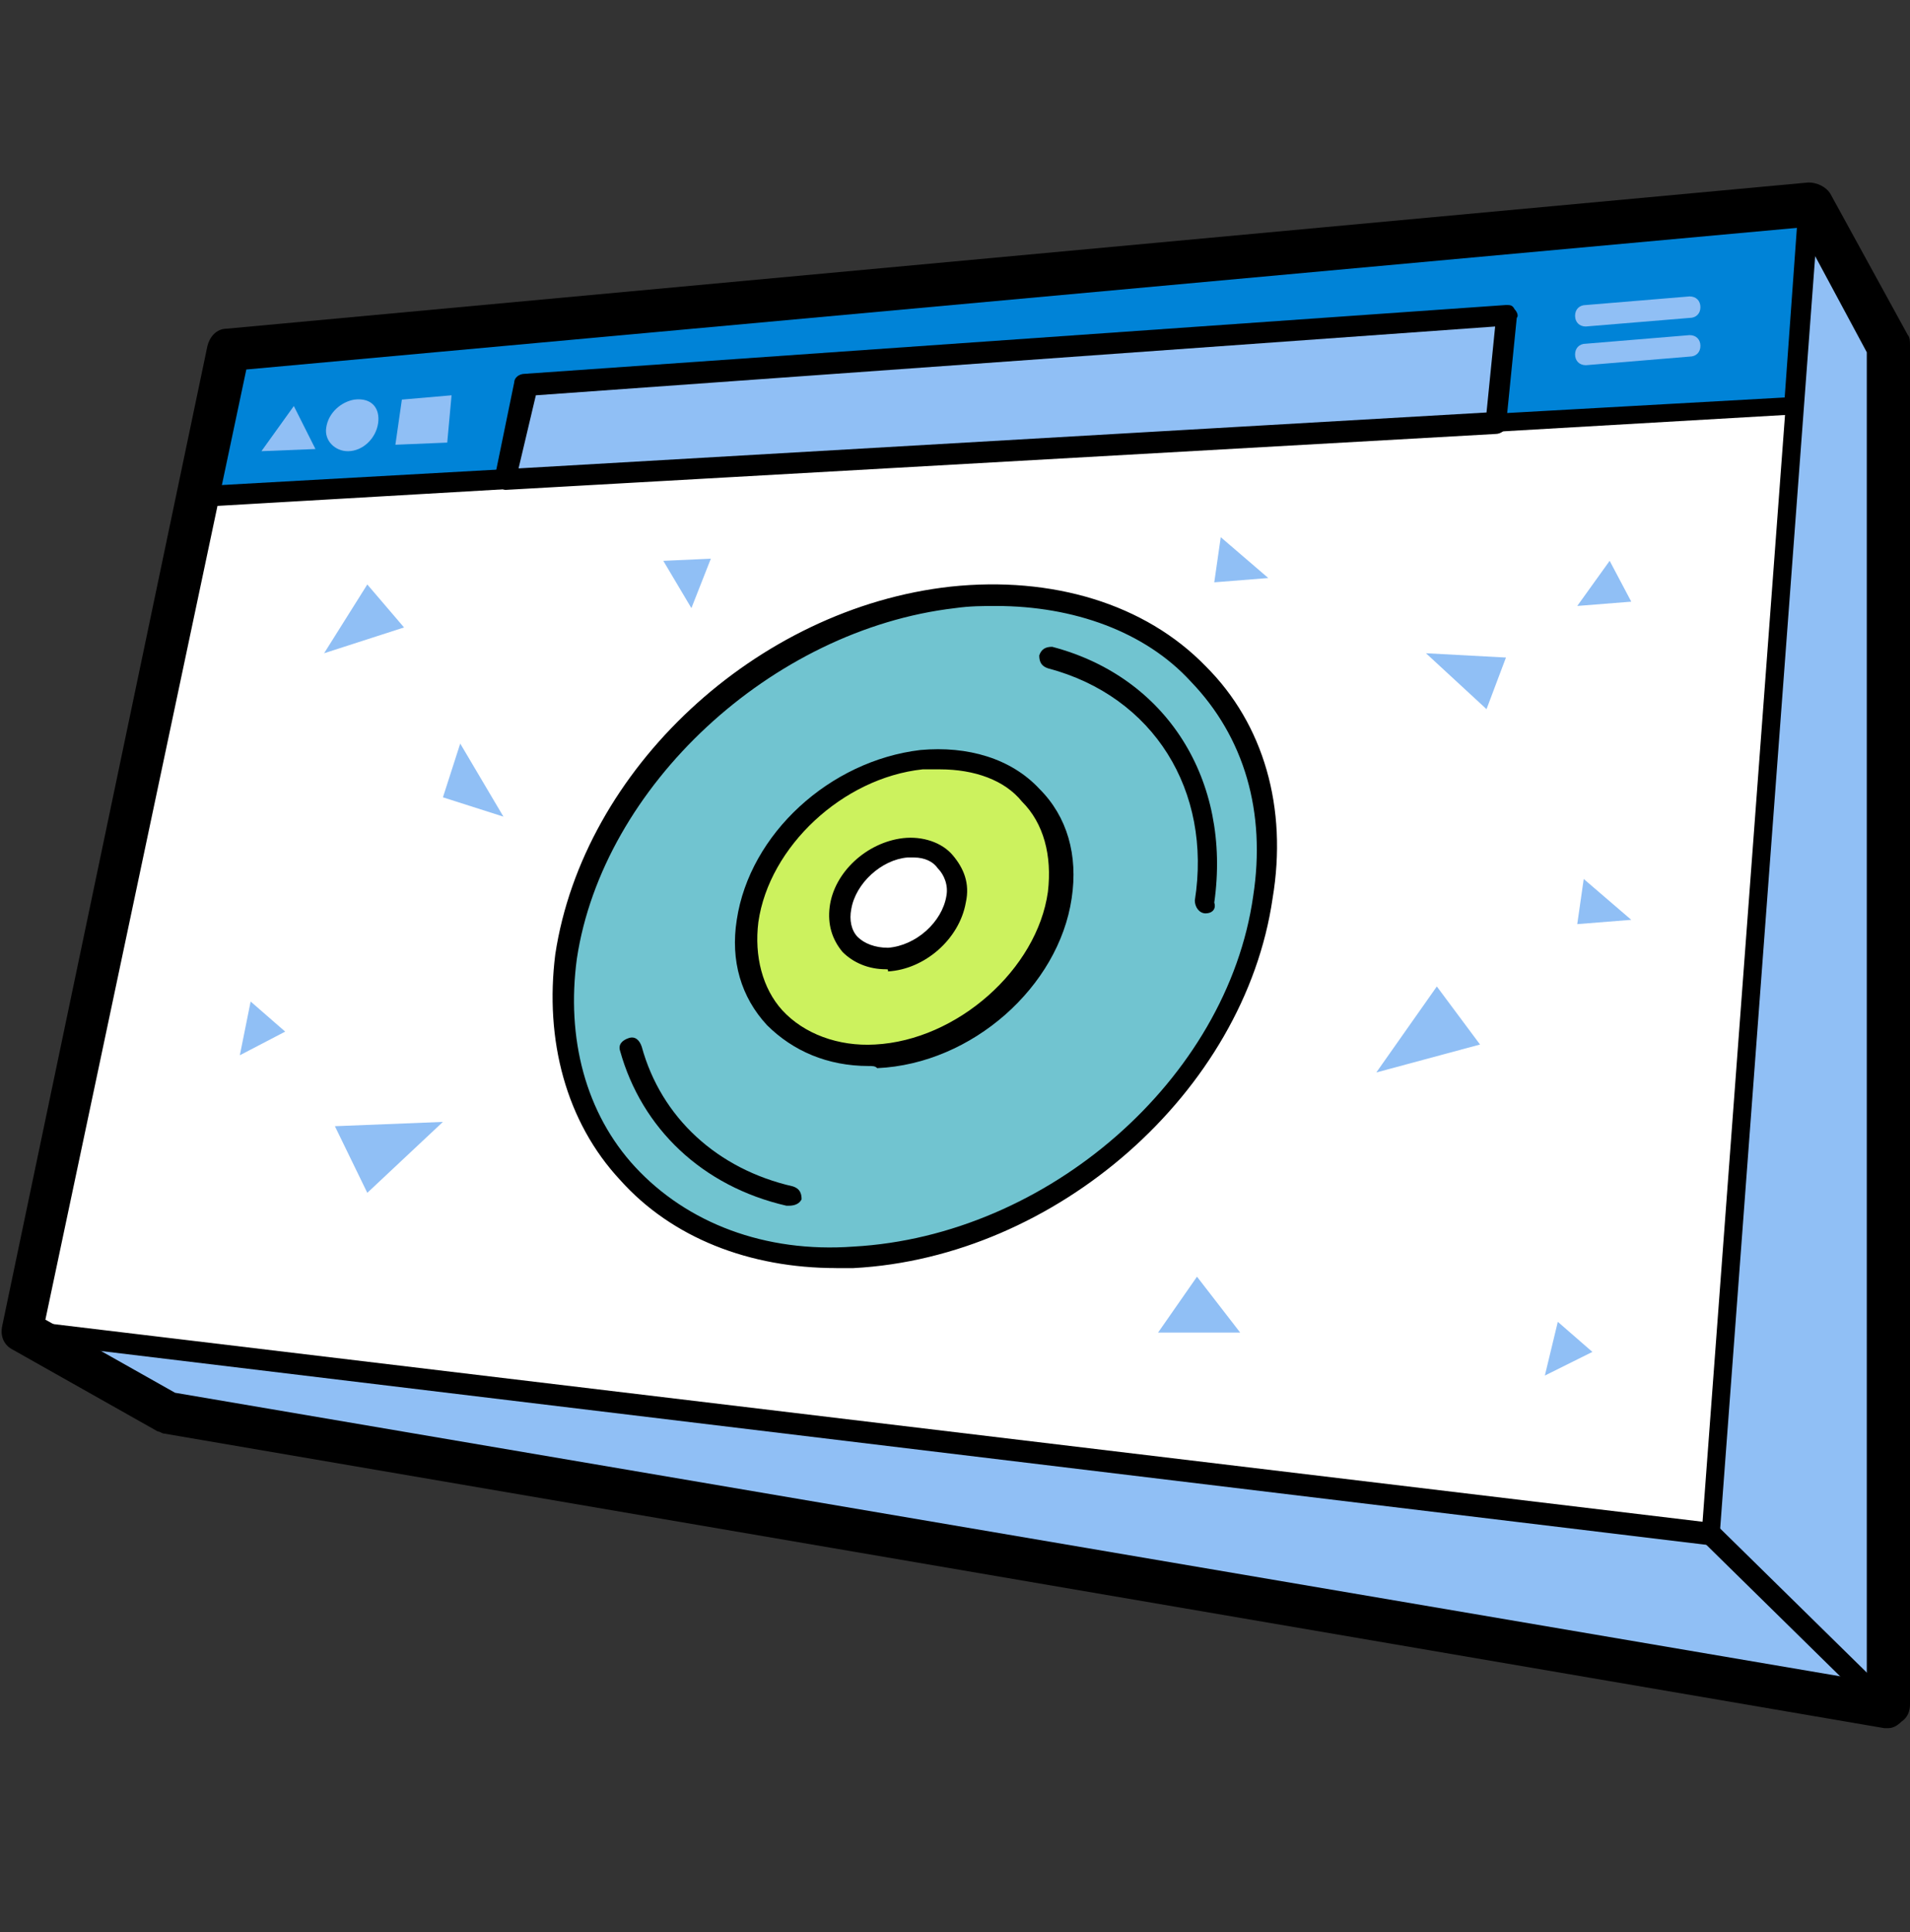 <svg width="89" height="90" fill="none" xmlns="http://www.w3.org/2000/svg"><rect width="100%" height="100%" fill="#333333" stroke="none"/><g clip-path="url(#clip0_523_3914)"><path d="M84.369 9.501l3.624 6.61v63.387L7.753 65.88l-6.746-3.905 78.831 9.012 4.53-61.485z" fill="#90BFF5"/><path d="M1.007 61.974l78.73 9.513L84.37 9.501l-73.697 6.81-9.665 45.663z" fill="#fff"/><path d="M79.738 71.988s0-.1 0 0L.906 62.475c-.1 0-.302-.1-.302-.2-.1-.1-.1-.3-.1-.401l9.665-45.764c0-.2.2-.4.402-.4L84.268 8.9c.1 0 .302 0 .403.1.1.1.201.2.1.401l-4.63 61.986c0 .1-.101.3-.202.3.1.2-.1.301-.201.301zM1.61 61.574l77.724 9.313 4.53-60.785-72.79 6.61L1.61 61.573z" fill="#000"/><path d="M9.162 23.12l74.502-4.206.705-9.413-73.697 6.81-1.51 6.809z" fill="#0083D7"/><path d="M9.162 23.62c-.101 0-.302-.1-.403-.2-.1-.1-.1-.3-.1-.4l1.409-6.91c0-.2.201-.4.402-.4L84.167 8.9c.1 0 .302 0 .403.1.1.1.201.2.1.401l-.704 9.413c0 .3-.201.4-.503.5L9.162 23.622zm1.912-6.909L9.867 22.62l73.294-4.105.605-8.412-72.69 6.61z" fill="#000"/><path d="M87.994 80.5h-.201L7.653 66.78c-.101 0-.202-.1-.303-.1L.605 62.876c-.403-.2-.604-.6-.504-1.101l9.565-45.663c.1-.401.402-.802.906-.802L84.269 8.5c.402 0 .805.2 1.006.5l3.625 6.61c.1.1.1.3.1.5v63.288c0 .3-.1.601-.402.802-.201.2-.403.3-.604.3zM8.156 64.878l78.831 13.419V16.41l-3.121-5.808-72.388 6.61-9.363 44.26 6.04 3.405z" fill="#000"/><path d="M87.993 80c-.1 0-.302 0-.403-.1l-8.155-8.012a.482.482 0 010-.7.488.488 0 01.705 0l8.155 8.01c.201.2.201.501 0 .701-.1 0-.201.1-.302.1z" fill="#000"/><path d="M23.559 22.32l1.006-4.306 45.608-3.305-.504 5.007-46.11 2.604z" fill="#90BFF5"/><path d="M23.559 22.82c-.101 0-.303-.1-.403-.2-.1-.1-.1-.3-.1-.4l.905-4.407c0-.2.202-.4.504-.4l45.708-3.205c.201 0 .302 0 .403.2.1.1.2.3.1.4l-.503 5.008c0 .2-.201.4-.504.4L23.56 22.82zm1.41-4.406l-.806 3.405 45.104-2.604.402-4.006-44.7 3.205z" fill="#000"/><path d="M17.619 19.716c-.101.7-.705 1.302-1.41 1.302-.604 0-1.107-.501-1.007-1.102.101-.7.705-1.201 1.31-1.302.805-.1 1.207.4 1.107 1.102z" fill="#90BFF5"/><path d="M58.897 41.746C57.587 50.56 48.93 58.07 39.868 58.57c-8.759.5-14.699-5.808-13.49-14.02 1.208-8.211 9.161-15.721 18.021-16.723 9.262-1.101 15.907 5.207 14.498 13.92z" fill="#71C4D0"/><path d="M38.963 59.07c-4.028 0-7.652-1.401-10.068-4.105-2.517-2.704-3.524-6.51-3.02-10.515 1.308-8.612 9.362-16.122 18.424-17.124 4.732-.5 9.06.802 11.88 3.706 2.718 2.703 3.825 6.609 3.12 10.815-1.308 9.012-10.067 16.723-19.531 17.224h-.805zm7.45-30.842c-.604 0-1.208 0-1.913.1-8.558 1.001-16.41 8.311-17.619 16.323-.503 3.705.403 7.21 2.718 9.713 2.417 2.604 6.041 4.006 10.169 3.705 9.061-.5 17.417-7.81 18.626-16.322.604-3.906-.403-7.41-2.92-10.014-2.114-2.303-5.437-3.505-9.061-3.505z" fill="#000"/><path d="M49.433 41.647c-.604 3.905-4.53 7.31-8.557 7.51-3.927.2-6.545-2.603-6.041-6.309.503-3.705 4.128-7.01 8.054-7.51 4.229-.4 7.148 2.403 6.544 6.309z" fill="#CCF25E"/><path d="M40.473 49.657c-1.913 0-3.524-.7-4.732-1.902-1.208-1.302-1.712-3.004-1.41-4.907.604-4.006 4.33-7.41 8.558-7.911 2.215-.2 4.228.4 5.537 1.803 1.31 1.301 1.813 3.104 1.51 5.107-.604 4.105-4.63 7.71-9.06 7.91-.101-.1-.202-.1-.403-.1zm3.322-13.819h-.805c-3.726.4-7.149 3.605-7.652 7.11-.201 1.602.201 3.104 1.108 4.106 1.006 1.101 2.617 1.702 4.329 1.602 3.825-.2 7.55-3.505 8.054-7.11.201-1.702-.201-3.204-1.208-4.206-.806-1.001-2.215-1.502-3.826-1.502z" fill="#000"/><path d="M73.898 15.21c-.302 0-.504-.2-.504-.501 0-.3.202-.5.504-.5l4.833-.401c.302 0 .503.2.503.5s-.201.501-.503.501l-4.833.4zm0 1.802c-.302 0-.504-.2-.504-.5s.202-.501.504-.501l4.833-.4c.302 0 .503.2.503.5s-.201.5-.503.5l-4.833.401z" fill="#90BFF5"/><path d="M44.6 41.846c-.201 1.502-1.711 2.704-3.221 2.804-1.51.1-2.417-1.001-2.215-2.303.2-1.402 1.51-2.604 3.02-2.804 1.61-.2 2.718.801 2.416 2.303z" fill="#fff"/><path d="M41.278 45.15c-.805 0-1.51-.3-2.014-.8-.503-.601-.704-1.302-.604-2.103.202-1.602 1.712-3.004 3.424-3.205.906-.1 1.812.2 2.315.801.504.601.806 1.302.604 2.204-.302 1.702-1.913 3.104-3.624 3.204 0-.1 0-.1-.1-.1zm1.309-5.206h-.302c-1.208.1-2.416 1.201-2.618 2.403-.1.5 0 1.001.302 1.302.302.3.806.5 1.41.5 1.309-.1 2.517-1.201 2.718-2.403.1-.5-.1-1.001-.403-1.302-.201-.3-.604-.5-1.107-.5zm13.591 2.603c-.301 0-.503-.3-.503-.6.806-5.108-1.913-9.514-6.846-10.816-.302-.1-.403-.3-.403-.6.1-.301.302-.401.604-.401 5.336 1.402 8.357 6.209 7.551 11.916.1.3-.1.501-.403.501zm-19.43 13.619h-.1c-3.927-.901-6.746-3.605-7.753-7.21-.1-.3.1-.5.403-.6.302-.101.503.1.604.4.906 3.304 3.523 5.708 7.047 6.509.302.1.403.3.403.6-.1.2-.302.301-.604.301z" fill="#000"/><path d="M12.182 21.017l1.51-2.103 1.007 2.003-2.517.1zm61.313 7.21l1.51-2.103 1.007 1.903-2.517.2zm0 14.821l.302-2.103 2.215 1.903-2.517.2zM56.581 27.126l.302-2.103 2.215 1.903-2.517.2zm-24.364 1.202l-1.309-2.203 2.215-.1-.906 2.303zm39.768 35.749l.604-2.504 1.611 1.402-2.215 1.102zm-60.81-14.92l.504-2.504 1.61 1.402-2.114 1.102zM66.448 30.43l3.725.2-.906 2.404-2.82-2.603zm-51.346 0l2.013-3.204 1.712 2.002-3.725 1.202zm49.03 19.528l2.82-4.006 2.013 2.704-4.833 1.302zM20.639 52.26l-3.524 3.305-1.51-3.104 5.034-.2zm37.151 9.814h-3.827l1.813-2.603 2.013 2.603zM23.458 38.041l-2.819-.9.806-2.504 2.013 3.404zm-4.732-19.427l-.302 2.103 2.416-.1.201-2.203-2.315.2z" fill="#90BFF5"/></g><defs><clipPath id="clip0_523_3914"><path fill="#fff" transform="translate(0 .5)" d="M0 0h89v89H0z"/></clipPath></defs></svg>